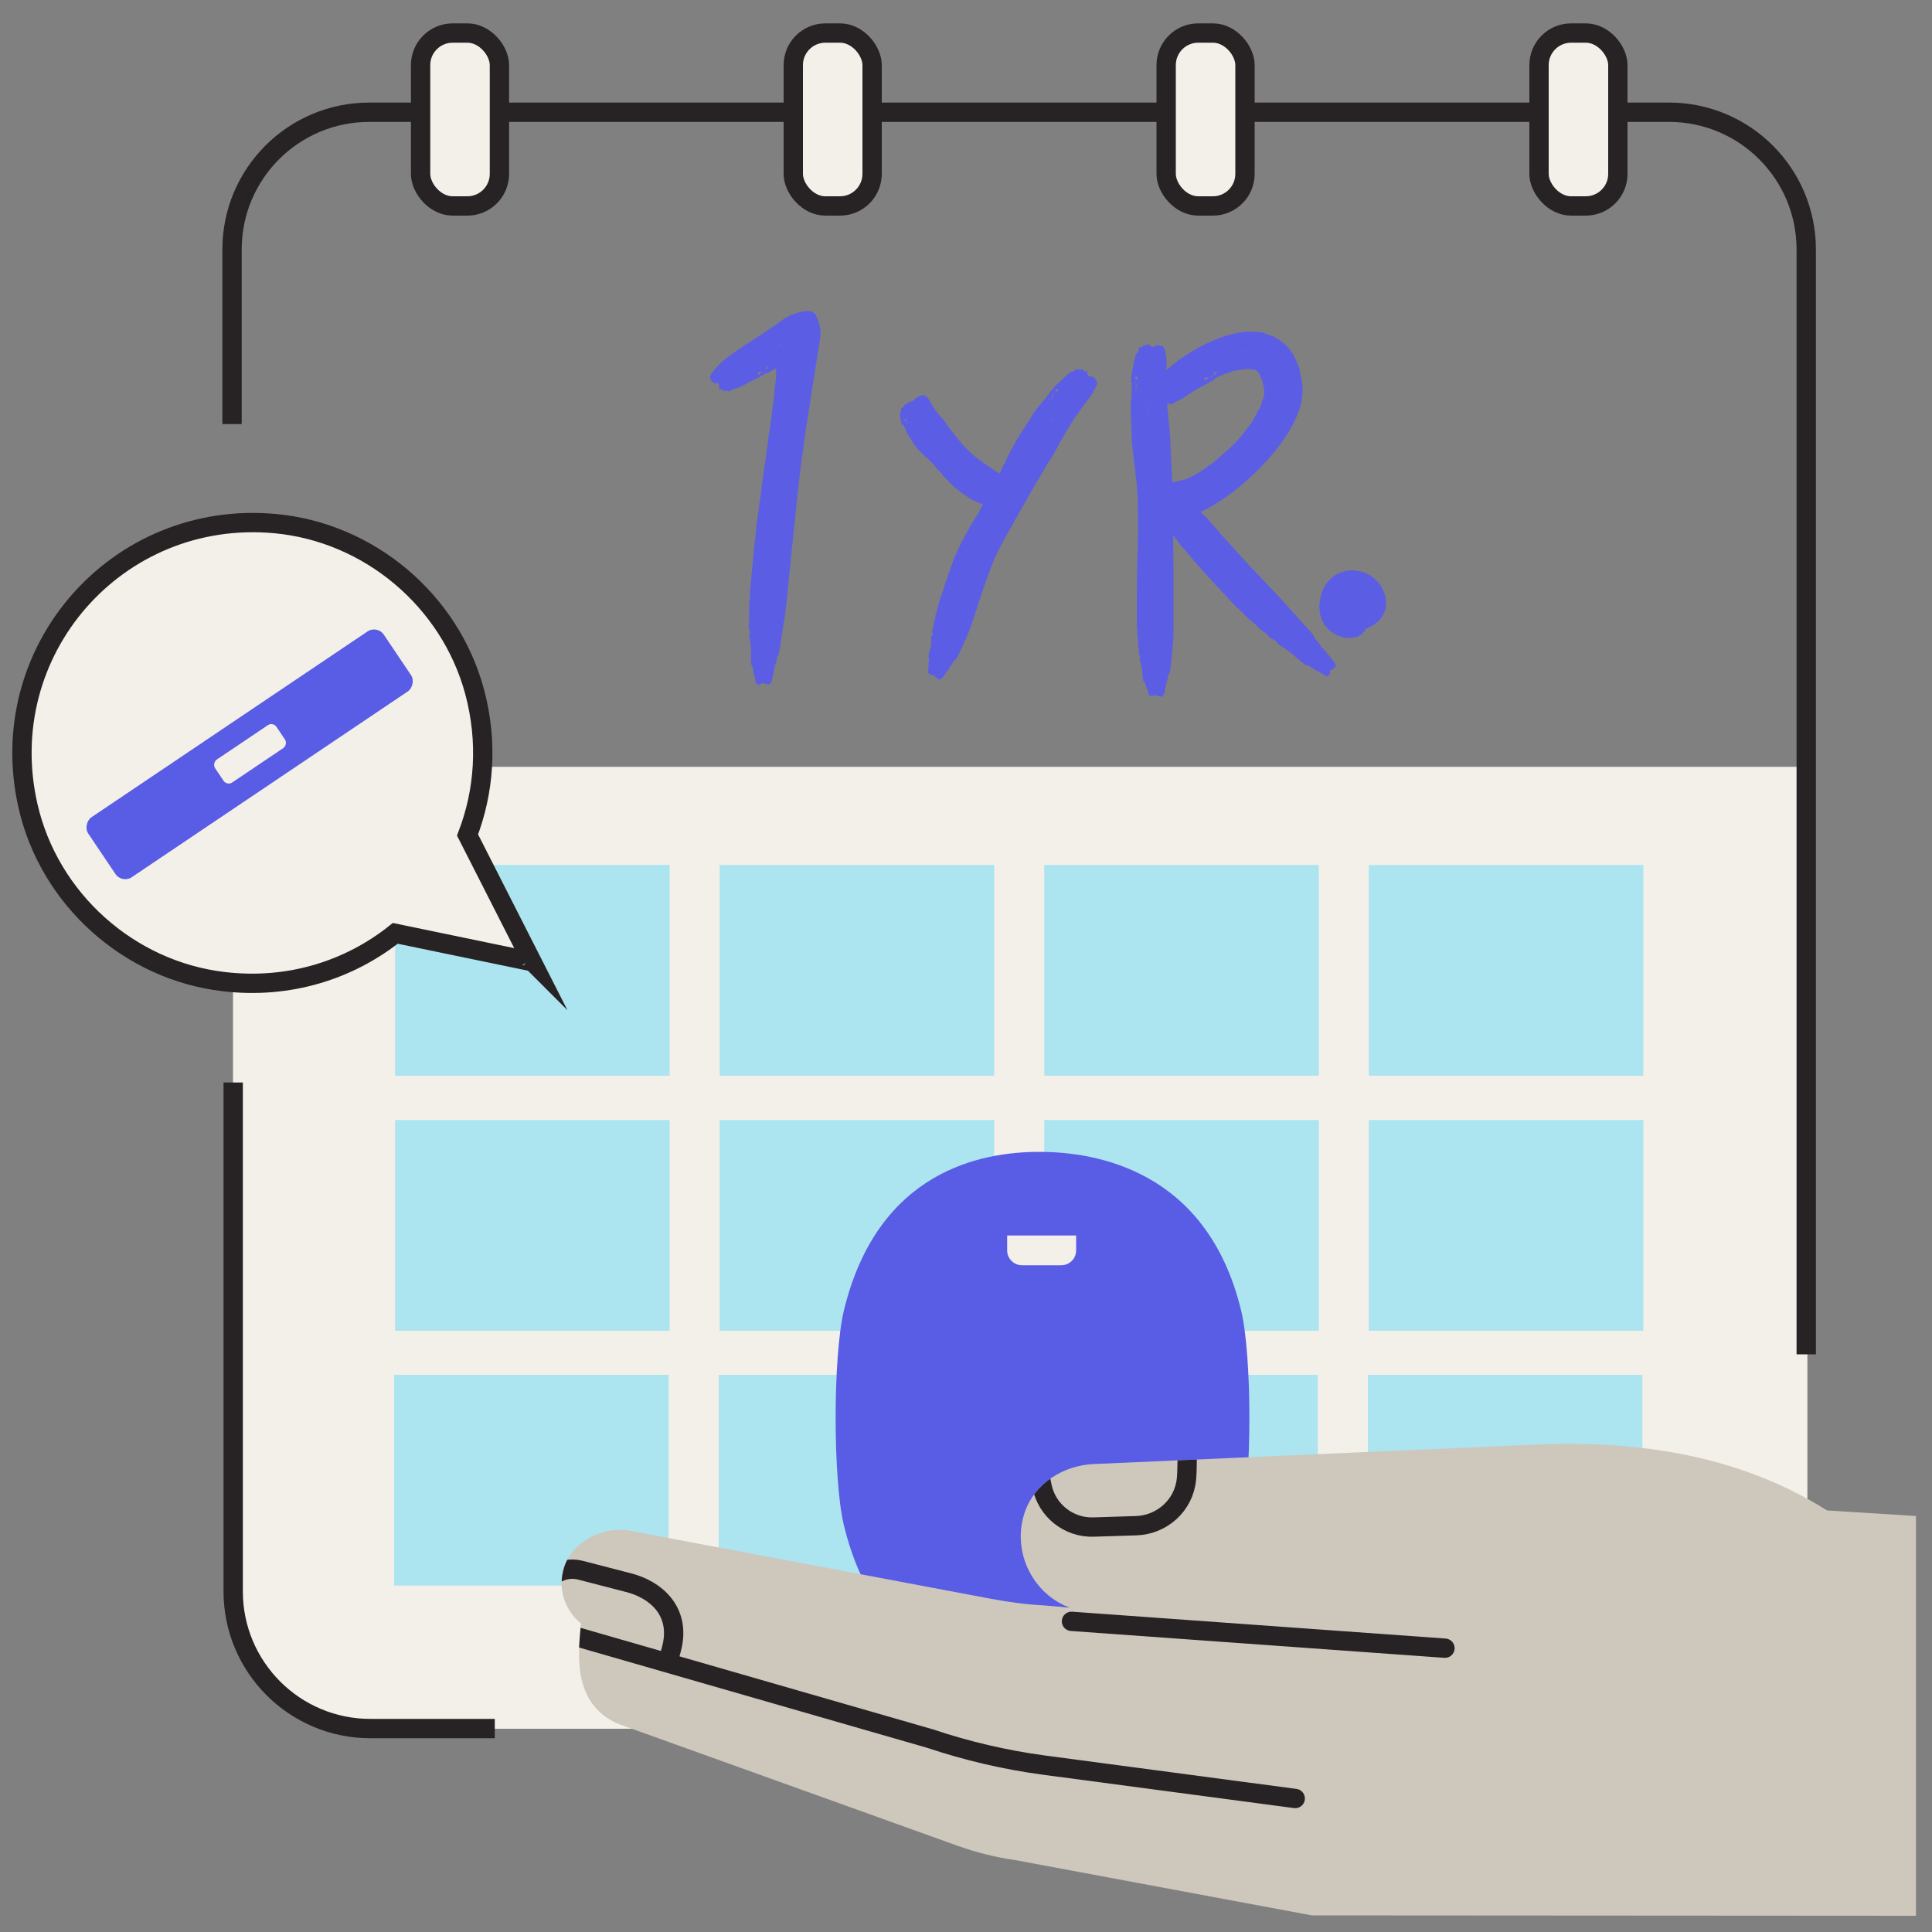 <?xml version="1.0" encoding="UTF-8"?>
<svg xmlns="http://www.w3.org/2000/svg" xmlns:xlink="http://www.w3.org/1999/xlink" id="Illustrations" version="1.1" viewBox="0 0 100 100">
  <rect x="0" y="0" width="100" height="100" fill="#808080" stroke="none"/>
  <defs>
    <style>
      .cls-1 {
        fill: #f3f0e9;
      }

      .cls-1, .cls-2, .cls-3, .cls-4 {
        stroke: #272223;
      }

      .cls-1, .cls-3, .cls-4 {
        stroke-miterlimit: 10;
      }

      .cls-5 {
        clip-path: url(#clippath);
      }

      .cls-6 {
        fill: #ace4f0;
      }

      .cls-6, .cls-7, .cls-8, .cls-9, .cls-10 {
        stroke-width: 0px;
      }

      .cls-7, .cls-11 {
        fill: #cec7bc;
      }

      .cls-2 {
        stroke-linecap: round;
        stroke-linejoin: round;
      }

      .cls-2, .cls-3 {
        fill: none;
      }

      .cls-8 {
        fill: #5b5ee5;
      }

      .cls-9 {
        fill: #595ce5;
      }

      .cls-4, .cls-10 {
        fill: #f3f0e9;
      }
    </style>
    <clipPath id="clippath">
      <path class="cls-7" d="M99.17,78.47l-4.6-.29-.41-.25c-4.43-2.65-9.52-3.38-14.68-3.16-6.97.31-16.92.75-22.88,1.01-1.56.07-3.03.99-3.55,2.47-.79,2.27.67,4.7,2.88,5.11l12.88,1.02-14.72-1.28c-.93-.05-1.85-.17-2.76-.34l-18.73-3.53c-1.37-.26-2.98.57-3.4,1.89-.35,1.11.02,2.21.87,2.91-.08,1.18-.61,4.09,1.91,5.19l17.62,6.33c.96.34,1.95.59,2.96.73l15.34,2.86,31.27.02v-20.7Z"></path>
    </clipPath>
  </defs>
  <path class="cls-10" d="M12.06,39.69h81.49v44.31c0,3.02-2.46,5.48-5.48,5.48H19.07c-3.87,0-7.01-3.14-7.01-7.01v-42.78h0Z"></path>
  <path class="cls-3" d="M12.01,21.95v-9.04c0-3.92,3.18-7.1,7.1-7.1h67.28c3.92,0,7.1,3.18,7.1,7.1v57.19"></path>
  <path class="cls-3" d="M25.61,89.47h-6.44c-3.92,0-7.1-3.18-7.1-7.1v-26.34"></path>
  <g>
    <rect class="cls-1" x="21.77" y="1.71" width="4.08" height="8.95" rx="1.66" ry="1.66"></rect>
    <rect class="cls-1" x="41.06" y="1.71" width="4.08" height="8.95" rx="1.66" ry="1.66"></rect>
    <rect class="cls-1" x="60.36" y="1.71" width="4.08" height="8.95" rx="1.66" ry="1.66"></rect>
    <rect class="cls-1" x="79.66" y="1.71" width="4.08" height="8.95" rx="1.66" ry="1.66"></rect>
  </g>
  <g>
    <rect class="cls-6" x="20.45" y="44.77" width="14.21" height="10.91"></rect>
    <rect class="cls-6" x="37.25" y="44.77" width="14.21" height="10.91"></rect>
    <rect class="cls-6" x="54.05" y="44.77" width="14.21" height="10.91"></rect>
    <rect class="cls-6" x="70.85" y="44.77" width="14.21" height="10.91"></rect>
  </g>
  <g>
    <rect class="cls-6" x="20.45" y="57.97" width="14.21" height="10.91"></rect>
    <rect class="cls-6" x="37.25" y="57.97" width="14.21" height="10.91"></rect>
    <rect class="cls-6" x="54.05" y="57.97" width="14.21" height="10.91"></rect>
    <rect class="cls-6" x="70.85" y="57.97" width="14.21" height="10.91"></rect>
  </g>
  <g>
    <rect class="cls-6" x="20.4" y="71.16" width="14.21" height="10.91"></rect>
    <rect class="cls-6" x="37.2" y="71.16" width="14.21" height="10.91"></rect>
    <rect class="cls-6" x="54" y="71.16" width="14.21" height="10.91"></rect>
    <rect class="cls-6" x="70.8" y="71.16" width="14.21" height="10.91"></rect>
  </g>
  <path class="cls-4" d="M27.5,49.71l-3.3-6.49c.86-2.25,1.07-4.8.36-7.44-1.28-4.72-5.47-8.24-10.34-8.68-8.17-.74-14.6,6.6-12.77,14.62,1.1,4.82,5.23,8.52,10.14,9.09,3.4.4,6.51-.62,8.87-2.5,3.48.72,6.51,1.35,7,1.45.03,0,.05-.03.03-.06Z"></path>
  <g>
    <g>
      <path class="cls-9" d="M43.68,78.95c1.76,7.26,7.16,8.21,10.11,8.21s8.69-.95,10.45-8.21c.57-2.37.57-8.76,0-11.12-1.76-7.26-7.5-8.21-10.45-8.21s-8.35.95-10.11,8.21c-.57,2.37-.57,8.76,0,11.12Z"></path>
      <path class="cls-10" d="M52.12,63.95h3.58v.77c0,.43-.35.77-.77.77h-2.03c-.43,0-.77-.35-.77-.77v-.77h0Z"></path>
    </g>
    <g>
      <path class="cls-11" d="M99.17,78.47l-4.6-.29-.41-.25c-4.43-2.65-9.52-3.38-14.68-3.16-6.97.31-16.92.75-22.88,1.01-1.56.07-3.03.99-3.55,2.47-.79,2.27.67,4.7,2.88,5.11l12.88,1.02-14.72-1.28c-.93-.05-1.85-.17-2.76-.34l-18.73-3.53c-1.37-.26-2.98.57-3.4,1.89-.35,1.11.02,2.21.87,2.91-.08,1.18-.61,4.09,1.91,5.19l17.62,6.33c.96.34,1.95.59,2.96.73l15.34,2.86,31.27.02v-20.7Z"></path>
      <g class="cls-5">
        <path class="cls-2" d="M28.29,84.27l19.85,5.72c1.91.64,3.88,1.1,5.88,1.37l13.02,1.73"></path>
        <path class="cls-3" d="M61.43,74.76c.03.41.02,1.45-.02,1.8-.13,1.35-1.26,2.37-2.61,2.41l-2.2.07c-1.29.04-2.42-.86-2.67-2.13l-.28-1.42"></path>
        <path class="cls-3" d="M27.97,82.76c.06-1.02,1.05-1.74,2.06-1.49l2.47.64c1.46.36,2.72,1.49,2.28,3.34-.15.62-.27.83-.27.83"></path>
      </g>
    </g>
    <line class="cls-2" x1="74.79" y1="85.31" x2="55.46" y2="83.92"></line>
  </g>
  <g>
    <rect class="cls-9" x="11.06" y="29.82" width="3.74" height="18.44" rx=".61" ry=".61" transform="translate(38.09 6.52) rotate(56.06)"></rect>
    <rect class="cls-10" x="12.23" y="37.11" width="1.43" height="3.83" rx=".32" ry=".32" transform="translate(38.09 6.49) rotate(56.06)"></rect>
  </g>
  <g>
    <g>
      <path class="cls-9" d="M69.8,31.46c.73.3,1-.22.58-.57s-.8-.33-1.01.18c-.39.97.75,1.68,1.52.72"></path>
      <path class="cls-8" d="M70.09,30.98s.01-.03.01-.03c0,0,0,.02,0,.03,0,.03-.01.03,0,0ZM70.64,31.45h-.03s0-.02.02-.01h0ZM70.79,31.28s-.02.02-.02.02h-.02s0-.02.02-.02h.02ZM70.76,31.36h-.02s-.02,0-.01-.01h.02s.01.01.01.01ZM70.86,31.09s-.01.01-.03.02h0s.01-.02.01-.02h.02ZM70.83,31.3s-.03.05-.04.04c0,0,0-.02,0-.02.02-.01.02-.01.04-.02t0,0ZM70.34,31.7s0-.02,0-.02t0-.01s0,0,0,.02h0ZM70.92,31.14s-.02.01-.02.01t-.02,0s0,0,.02-.01h.02ZM70.93,31.26h-.03s0-.01.02-.01h.01ZM70.24,31.81s-.01-.02,0-.03c0,0,.01,0,.01.02t0,.01ZM70.96,31.66s-.02,0-.03,0h0s.02-.01.02-.01v.02ZM71.22,30.96h0s0-.01,0-.01c0-.01,0,0,0,.01ZM70.81,32.02h0s0-.03,0-.03c0,0,.01,0,.02,0,0,0,0,.02-.02.03ZM71.02,30.28s0,.02-.02.03h0s0-.03,0-.03h.02ZM70.86,32.2h0s0-.03.02-.04h0s0,.03-.02.04ZM70.79,32.25s-.02,0-.02,0c0-.01,0-.01,0-.02.02,0,.03-.01.04,0,0,0,0,.02-.02.03ZM70.95,32.23h0s0-.03,0-.03h0s0,.03,0,.03ZM70.89,32.28s-.02,0-.02,0c0-.01,0-.01,0-.02,0,0,.02,0,.02,0v.02ZM70.64,32.37s-.04-.04,0-.08c0-.02.03-.04.05-.04,0,0,.01,0,0-.02,0-.01,0-.02.02-.02,0,0,0,.01,0,.03-.02.04-.01.05.02.06.02,0,.02.01,0,.02-.03.02-.06.02-.06-.02,0-.01,0-.01-.02-.01-.01,0,0,.03,0,.05,0,.01,0,.03,0,.03ZM70.53,32.42s0-.02.01-.02c0,0,0-.02,0-.03,0-.03,0-.03.01,0,.02.01.02.03.03.04,0,.02-.02.02-.04,0ZM70.39,32.41s-.05,0-.06-.03c0-.03,0-.05.02-.05t0,0s-.04-.02-.02-.03c.01,0,.04,0,.05,0,.05.01.1.06.08.07,0,0-.01,0-.03-.01-.03-.03-.03-.03-.01,0,.02.03.02.05,0,.06h-.01s-.02-.01-.03-.01ZM70.62,32.57s.14-.05.31-.13c.17-.08.41-.24.57-.47.18-.26.21-.45.22-.46-.01-.02.03-.2.02-.38-.06-.68-.43-1.02-.54-1.13-.04-.04-.1-.08-.15-.13-.05-.03-.13-.09-.14-.09-.01,0-.1-.06-.17-.09-.05-.03-.15-.06-.24-.09-.04-.01-.12-.03-.14-.04-.01,0-.09,0-.16,0-.07-.02-.1-.02-.11-.04h-.05s-.08,0-.15,0c-.07,0-.16.02-.22.04-.03,0-.28.05-.49.17-.21.12-.35.27-.37.3,0,0-.17.17-.26.34-.1.18-.12.3-.15.31,0,0,0,.05,0,.08,0,.03-.03.09-.05.18-.03.08-.03.12-.03.13,0,0-.01.11-.03.22-.01.1.01.27.02.32v.08s.02.04,0,.04c0,0,.04.17.1.33.04.08.08.15.11.21.03.05.04.09.04.09,0,0,.02.03.04.04.05.03.13.15.28.28.07.06.28.2.5.27.23.08.46.08.56.08.04-.01.12-.03.2-.05.05,0,.1-.02.11-.02.06-.02.08-.04.11-.06.02-.02.05-.03.06-.04.05,0,.13-.08.14-.12,0-.02,0-.02.02-.03.03,0,.04-.01.05-.02.02,0,.03-.03.03-.03,0-.01,0-.02,0-.02,0-.02,0-.04,0-.06,0-.05,0-.06.04-.05.02,0,.03,0,.03-.06,0-.03,0-.07.02-.07.01,0,.01-.05.01-.07,0-.02.02-.09.04-.14.04-.11.04-.14.02-.16-.03-.04-.05-.09-.06-.14,0-.06-.05-.13-.05-.15,0,0,0-.03-.01-.04-.01-.01,0-.02,0-.02v-.02s-.03-.04-.03-.04c0,0-.03-.03-.05-.04-.01,0-.03-.02-.03-.02,0,0-.03-.04-.05-.05-.01,0-.04-.03-.04-.03,0,0-.04-.03-.07-.04-.02,0-.03-.02-.09-.07-.02-.02-.04-.03-.09-.07-.02-.02-.07-.06-.09-.07-.01-.01-.04-.04-.06-.05-.01,0-.03-.02-.03-.02-.01,0-.04-.02-.05-.01-.03,0-.04,0-.03.01,0,.01.01.01.01.01h-.01s-.04-.05-.03-.04c0,0,0,0-.02-.02-.02-.03-.03-.04-.02-.03,0,.02.04.05.07.11.02.05.04.09.05.1.02.04.03.13.03.15,0,.02,0,.02,0,.03h0s0,.01,0,.01c0,0,.02,0,.02-.01,0,0,.02,0,.02,0,.02,0,.03,0,.07-.01,0,0-.03,0-.03-.02-.02-.02-.02-.07,0-.09,0,0,0-.02,0-.02,0-.01.02.01-.1-.08-.16-.12-.18-.26-.16-.16,0,.05-.01.13-.05.24l-.03.08h0s.01.01.01.01c.02.02.05.05.05.05,0,0,.01.02.02,0,.02-.03.06-.06.09-.09.08-.07.13-.09.13-.09,0,0,.04-.02.05-.02.02-.01.06-.02.07-.02.03,0,.04,0,.07,0,.01,0,.02,0,.03,0,0,0-.01,0-.02-.02-.02-.01-.06-.1-.07-.16-.02-.09-.02-.11-.02-.23,0-.08,0-.08,0-.08-.02,0-.11.07-.15.14,0,.01-.03.05-.04.1-.02.04-.04.08-.04.1-.01.03-.02.04-.03.07,0,.02-.02.06-.03.08-.02.04-.02.04-.02.07,0,.02,0,.02-.02.08l-.04.08s-.02.04-.04.07c0,.01-.03.04-.03.03-.01,0-.02.02-.03.05v.05s-.04.13-.06.15c-.01.01-.01.03,0,.08,0,.02,0,.04,0,.05,0,.01-.01.03,0,.05,0,.02,0,.07-.02.06t-.01.01s0,.02.01.03c.02.02.07.13.09.17,0,.02.01.04.02.05,0,0,.04.03.05.04.01.02.06.06.1.08.16.08.32.12.35.14,0,.02.34.02.38,0Z"></path>
    </g>
    <path class="cls-8" d="M37.18,19.22s-.02-.02,0-.04c.02-.01.03,0,.04,0,.02.02,0,.04-.04.03ZM40.06,17.95h-.02v-.02s.03-.02.04,0l-.02.03ZM40.49,17.77s-.03,0-.03,0v-.02s.04-.02.03,0v.02ZM40.33,17.86v-.02s0-.02.02-.03v.02s-.02.03-.02.03ZM40.75,17.7s0-.02,0-.04h.01s0,0,0,0l-.02.03ZM40.44,17.86s-.08.03-.07,0c.02,0,.03-.02.03-.02.02,0,.02,0,.04.02t0,0ZM39.06,18.69s-.03,0-.03,0t.01-.02s.02-.01.03,0v.02ZM40.63,17.85s0-.02,0-.02t.02-.03s.01,0,0,.02l-.02.03ZM40.47,17.96v-.04s.03-.02.02,0l-.02.03ZM38.8,18.99s-.05.01-.04-.01c.02-.01.04-.02.05-.01t-.01.02ZM40.08,18.4s-.01-.01-.02-.03h.01s.01,0,.01,0v.02ZM40.53,18.31h0s.01,0,.01,0c0,0,0,0,0,0ZM39.85,18.73h0s0-.03,0-.03c0,0,.01,0,.02,0,0,0,0,.02-.02.03ZM40.57,18.7s.02-.03.04-.05h0s-.02.04-.02.04l-.02.02ZM39.91,18.91h0s0-.03.01-.04h0s0,.03-.01.04ZM39.87,18.95s-.03,0-.03,0t.01-.02s.02-.01.04,0c0,0,0,.01-.02.03ZM39.97,18.95h0s0-.03,0-.03h0s0,.03,0,.03ZM39.94,18.98s-.02,0-.02,0t0-.02s0,0,.02,0v.02ZM39.67,19.15s-.07-.02-.02-.08c.01-.02.04-.06.06-.07,0,0,.02-.01.01-.02s.01-.02.03-.04c0,0,0,.01,0,.04-.02.05-.01.06.03.05.02-.01.03,0-.01.02-.03.04-.08.04-.08,0t-.03,0s0,.04,0,.05c0,.01,0,.04,0,.04ZM39.53,19.26s0-.01.01-.02c0,0,0-.01-.02-.03t.02-.01s.04.01.05.03c-.01.02-.03.04-.06.03ZM39.33,19.36s-.08.05-.09.02c-.02-.03,0-.05.01-.06t0,0-.04-.01s.06-.03.08-.05c.09-.03.17-.03.14,0,0,0-.02.01-.05,0q-.06,0-.02.01s.05.03.04.05h-.02s-.03,0-.05.02ZM39.7,19.35s.17-.13.32-.22c.03-.01.07-.03.1-.04.01,0,.02,0,.03.02.02.02.02.04.02.04,0-.02,0-.01,0,0,.01,0,0,.04-.01.05h0s0,0,0,0h0s.01.01.02.02c0,.01,0-.02,0,.03,0,.05-.01.1-.01.11,0,.02,0,.14,0,.25-.02.11-.03.16-.04.18v.07s-.01.12-.03.21c-.01.09-.02.21-.02.3-.01.09-.15,1.24-.17,1.37,0,.02-.06.38-.12.79-.05.43-.1.77-.12.79,0,.01,0,.13,0,.18-.01.08-.03.22-.07.45-.03.2-.05.3-.05.32,0,0-.04.25-.07.5-.03.24-.08.57-.09.7,0,.06-.01.11-.02.17,0,.05-.01.08-.02.08,0,.02-.05.36-.09.7-.02.17-.04.34-.06.48-.02.12-.04.2-.04.2,0,.02,0,.07-.01.11,0,.12-.03.41-.08.8-.04.38-.2,2.03-.24,2.46,0,.1-.01.3-.02.48-.01.11-.03.25-.03.27-.02.16,0,.21,0,.3,0,.07,0,.14,0,.18-.03.11-.02.39,0,.46.01.02.01.05,0,.07-.01.08-.02.12-.03.16,0,.06,0,.11,0,.11.02,0,.01.03.01.05.01.02.02.07.03.12.04.07.04.1,0,.21-.02.07-.03.09.01.19,0,.07.03.14.03.19,0,.05.02.14.03.19.01.05.02.26.01.46,0,.42,0,.49.03.51.04.03.08.15.09.27,0,.19.07.31.08.36,0,.05,0,.09.02.1.02,0,.01.02.01.05,0,0,0,.06,0,.07.01.02.03.09.03.12,0,.03.04.04.06.03s.04-.04.04-.04c0,0,.03.08.07.06.02,0,.05,0,.05-.02,0-.02.05-.02.09-.05.03-.06.03,0,.11.01.03,0,.05,0,.11.03.03,0,.09,0,.12,0,.02,0,.05.06.08-.01.03-.05.05-.1.05-.1.02-.02.06-.15.1-.37.07-.34.1-.43.09-.47-.01-.02,0-.05,0-.05,0-.02.02,0,.02,0,0,.05.08-.15.08-.27,0-.07.03-.13.05-.18.06-.11.06-.13.08-.2,0-.04.05-.32.1-.63.05-.32.1-.62.1-.66.06-.32.15-.95.22-1.68.04-.41.08-.78.08-.82.02-.16.04-.36.06-.57.01-.14.07-.71.13-1.28.06-.59.12-1.14.13-1.25.01-.14.03-.3.04-.39.09-1.01.29-2.64.38-3.21.02-.24.22-1.57.42-2.85.13-.83.26-1.64.36-2.26.06-.39.13-.74.12-.93,0-.2-.03-.29-.03-.31-.01-.09-.1-.35-.19-.56-.02-.11-.25-.26-.35-.26-.09,0-.13.01-.14,0-.01,0-.12.02-.17.02-.1.01-.24.04-.32.07-.2.09-.2.03-.51.21l-.16.09-.42.3c-.29.19-.58.39-.67.46-.26.17-.67.43-.88.57-.25.17-.3.2-.57.38-.1.07-.34.25-.48.35-.4.3-.83.84-.83.96,0,.03,0,.08.04.11.03.03.05.08.04.11,0,.04.02.05.06.05.03,0,.06.03.08.04.02.05.03.03.08.01.05-.02.06-.04.11,0,.02.02.03.06.05.08,0,.03,0,.06.02.08.01.01,0,.06-.02.08-.02.04-.01.05.01.07.03,0,.04,0,.07,0,.06,0,.14.04.13.09,0,.02.02.02.11-.01.04-.02.05,0,.06,0,.01.01.02.02.06,0,.04-.01.08.02.04.04t0,.02s.02,0,.06-.03c.06-.05.28-.14.36-.15.03,0,.07-.01.09-.02.01,0,.1-.05.13-.07.05-.01.16-.07.25-.12.34-.19.58-.31.62-.32.04-.02.47-.26.5-.29Z"></path>
    <path class="cls-8" d="M47.75,20.55s.03-.02.03,0c0,0-.01.01-.02.02-.03.02-.03,0,0-.01ZM47.71,21.69v-.02h.02s0,0,0,.01h-.02ZM47.74,21.9s0-.02,0-.02h.01s0,0,0,.01h-.01ZM47.71,21.83h.01s.01-.02.02-.01h-.01s-.02.01-.02.01ZM47.76,22.07s0-.02.02-.02h0s0,.02,0,.02h-.02ZM47.7,21.91s0-.05.01-.05c0,0,0,.01,0,.01,0,.02,0,.02-.02.04t0,0ZM47.43,21.39s.01-.02.01-.02t.02,0s0,0-.01.02h-.02ZM47.68,22.06s0-.02,0-.02t.02,0s0,0,0,.02h-.02ZM47.63,21.99v-.02h.02s0,0,0,.01h-.02ZM47.29,21.34s0-.02.02-.02c0,0,0,.01,0,.02t-.02,0ZM47.39,21.9s.01-.02.02-.02h0s0,.02,0,.02h-.02ZM47.46,22.31h0s0,0,0,0c0,0,0,0,0,0ZM47.17,21.84h.01s.02-.01.02-.01c0,0,0,0-.01.02,0,0-.02,0-.02,0ZM47.54,22.75s0-.02.02-.02h0s0,.02,0,.02h-.02ZM47,21.93h.01s.02-.01.02,0h-.01s-.02.01-.02,0ZM46.98,21.9s.01-.02.01-.02t.02,0s0,.01,0,.02c0,0-.02,0-.02,0ZM46.96,21.98h.01s.01-.02.02-.01h-.01s-.02.01-.02.01ZM46.94,21.96s0-.02,0-.02t.02,0s0,0-.01.02h-.02ZM46.88,21.86s.03-.04.07-.04c.02,0,.03,0,.04,0,0,0,0,0,.02,0s.02,0,.02,0c0,0-.01,0-.03.01-.03,0-.04.01-.05.04,0,0-.01.02-.02,0-.02,0-.01-.03.02-.04t.01-.02s-.03.01-.04.02c-.01,0-.03.01-.03.01ZM46.83,21.82s.01,0,.02,0c0,0,.01,0,.03-.02t0,0s-.02.02-.04.03c-.02,0-.02,0,0-.02ZM46.82,21.74s-.01-.03.02-.05c.03-.02.04-.02.04-.01t0,0s0-.03.02-.02c0,0,0,.02.01.03,0,.04-.03.08-.05.08,0,0,0,0,0-.02t0,0s-.04.03-.05.03h0s.01-.02,0-.03ZM46.72,21.94s.11.18.17.33c.03.09.05.14.05.14.02,0,.04.04.06.1.12.18.25.39.3.47.01.02.06.07.09.12.03.03.08.09.08.1,0,0,.05.06.08.1.03.03.07.07.11.11.02.02.05.05.06.06,0,0,.04.02.07.04.02.03.03.04.02.06v.02s.05.02.07.04c.02.02.05.04.08.05.02.02.28.28.31.31,0,0,.08.09.16.2.1.1.18.17.17.19,0,0,.04.02.05.03.02.02.05.05.09.11.04.05.06.07.06.08,0,0,.06.06.11.12.06.05.13.13.16.16l.04.04s.02.02.01.03c0,0,.09.08.17.16.04.04.08.07.12.1.03.03.04.06.04.06,0,0,.02.01.03.02.04.01.12.07.21.16.1.07.55.39.69.46.03.01.1.04.16.06.03.02.07.05.08.05.05.03.07.02.11.03.03,0,.05.01.07.02.03.03.13.05.17.04.02,0,.02,0,.03,0,.02.02.03.03.04.04.02.01.04,0,.04,0,0-.01.02,0,.02,0,.02,0,.04-.01.06-.02.05-.03.06-.03.08.02.01.02.02.03.08,0,.03,0,.07-.02.08-.01.01,0,.06,0,.08-.02.02,0,.1,0,.18,0,.16,0,.19-.02.2-.04.02-.04.07-.08.11-.1.06-.04.09-.12.1-.14,0,0,.02-.02.02-.03,0-.02,0-.02,0-.02v-.02s.02-.03.02-.04c0,0,0-.04-.01-.06,0-.01,0-.03,0-.03,0,0,.02.04.01.03,0,0,0-.02,0-.02,0,0,0-.02-.01-.04,0-.04,0,0,0,0,0,0,0,0,0,0,0,0,0-.01,0,0,0,0,0,.03,0-.01,0-.03-.01-.06-.01-.06,0-.01-.01-.1.03-.21.06-.23.12-.49.1-.4,0,.01,0,.02,0,.02,0,0,0-.01,0-.01,0-.02.02-.05.01-.03,0,0,0,0,0-.02.01-.04,0-.05,0-.06,0,0-.04-.03-.09-.06-.04-.02-.1-.07-.1-.07-.05-.06-.17-.12-.34-.22-.1-.05-.18-.1-.19-.11-.04-.02-.09-.06-.13-.09-.03-.02-.17-.11-.31-.2-.14-.1-.27-.2-.3-.22-.03-.02-.07-.05-.09-.07-.25-.17-.61-.5-.71-.64-.13-.07-1.02-1.22-1.02-1.27-.01-.02-.07-.08-.12-.15-.07-.08-.12-.13-.12-.13,0,0-.03-.04-.04-.05-.01-.03-.05-.07-.07-.08-.03-.04-.04-.05-.08-.1-.01-.01-.05-.06-.08-.1-.04-.05-.07-.11-.08-.12-.04-.06-.1-.16-.13-.21-.04-.08-.05-.09-.09-.17-.02-.03-.06-.1-.09-.14-.08-.11-.24-.2-.32-.18-.01,0-.06.02-.1.04-.04.02-.08.04-.1.04-.03,0-.04.02-.07.04-.01.01-.05.04-.07.05-.04.02-.04.02-.05.05-.01.02,0,.03-.06.06l-.08.04s-.04,0-.07.03c-.01,0-.04,0-.05,0-.02,0-.03,0-.06.02l-.04.04s-.1.08-.13.09c-.02,0-.03.02-.05.06,0,.02-.02.03-.04.04-.01,0-.03.02-.04.04,0,.02-.05.05-.05.03t-.02,0s-.01.02,0,.03c0,.03-.02.15-.04.19-.01.02-.02.04-.02.05,0,0,0,.05,0,.06,0,.02,0,.08,0,.11.03.14.04.24.04.26,0,.01.05.18.07.19Z"></path>
    <path class="cls-8" d="M56.5,20.04s.02.02.01.03c-.01.01-.02,0-.04,0-.02-.02-.01-.03.02-.02ZM54.71,21.48h.04s-.02.03-.03.02v-.02ZM54.39,21.81s.03-.02.03-.02h.01s-.02.04-.03.03h-.01ZM54.49,21.67h.01s.01.02,0,.03h-.01s0-.03,0-.03ZM54.13,22.06s.02,0,.04,0h0s-.02.02-.02.02v-.02ZM54.37,21.76s.07-.07.08-.05c-.01.01-.02.03-.02.03-.03.01-.03.01-.06.02t0,0ZM55.17,20.66s.02,0,.02,0t0,.02s-.01.01-.02,0v-.02ZM54.14,21.93s.02,0,.02,0t0,.02s0,.01-.02,0v-.02ZM54.25,21.76h.04s-.02.03-.03.02v-.02ZM55.26,20.37s.03-.02.04,0c-.01.01-.02.03-.03.02t0-.02ZM54.39,21.26s.02,0,.04,0h-.01s-.02.02-.02.02v-.02ZM53.78,21.9h0s-.02.01-.02.01c-.01.01,0,0,.01-.01ZM54.49,20.83h.01s0,.03,0,.03c0,0-.01.01-.02,0,0,0,0-.02,0-.03ZM53.12,22.61s.02,0,.04,0h0s-.02.02-.02.02v-.02ZM54.37,20.68h.01s0,.03,0,.04h-.01s0-.03,0-.04ZM54.41,20.61s.02,0,.02,0t0,.02s-.02.03-.03.02c0,0,0-.02,0-.03ZM54.28,20.69h.01s.01.02,0,.03h-.01s0-.03,0-.03ZM54.31,20.63s.02,0,.02,0t0,.02s-.01.01-.02,0v-.02ZM54.47,20.41s.06,0,.05.06c0,.02,0,.06-.02.07,0,0-.01.01,0,.02.01,0,0,.02,0,.03,0,0-.01,0-.02-.03,0-.04-.02-.05-.05-.03-.01.01-.02,0,0-.02,0-.03.04-.05.06-.02t.02,0s-.02-.03-.03-.04c-.01,0-.02-.03-.02-.03ZM54.53,20.29s.01,0,0,.02c0,0,.01,0,.03.02t-.01.01s-.04,0-.05-.01c0-.02,0-.04.03-.04ZM54.66,20.16s.04-.05.07-.03c.03.02.03.04.02.05t0,0s.05-.03.04,0c-.01.01-.03.04-.04.05-.06.04-.13.06-.12.02,0,0,.01-.01.04-.02t.01-.01s-.05-.01-.05-.04h.01s.02-.02.04-.03ZM54.36,20.25c0,.06-.28.41-.51.68-.13.16-.21.25-.22.26,0,.02-.07.12-.15.23-.27.42-.57.9-.7,1.09-.02.04-.11.18-.17.29-.05.09-.13.24-.15.26-.01.03-.09.16-.14.26-.04.09-.11.21-.17.33-.02.04-.07.14-.08.16,0,.02-.03.09-.06.17-.04.07-.06.1-.08.11l-.02.04s-.03.08-.06.14c-.03.06-.06.14-.08.2-.03.06-.41.79-.46.88,0,.01-.14.24-.29.5-.15.27-.26.49-.28.5,0,0-.03.08-.05.12-.03.05-.08.14-.17.28-.08.12-.11.18-.12.19,0,0-.09.16-.18.3-.09.16-.22.39-.27.48l-.06.12s-.03.06-.04.05c0,.02-.12.25-.24.5-.05.12-.1.24-.15.34-.04.09-.07.14-.07.14,0,.02-.02.05-.03.08-.02.09-.1.3-.2.56-.09.27-.47,1.41-.57,1.71-.02.07-.05.21-.08.34-.03.08-.06.17-.06.19-.04.11-.03.14-.04.21,0,.05-.02.1-.03.13-.04.07-.08.27-.06.32,0,.02,0,.04,0,.05-.02.05-.04.08-.05.1-.01.04-.02.08-.02.08.01,0,0,.02,0,.04,0,.02.01.06.01.09.03.06.02.08-.04.14-.03.04-.04.05-.02.13,0,.05,0,.11,0,.14-.01.03,0,.1,0,.14,0,.04-.02.19-.07.33-.08.29-.09.34-.07.37.03.04.03.13.02.22-.03.13-.02.25-.02.29-.02.03-.02.07-.01.08.01,0,0,.02,0,.04,0,0-.01.05-.02.05,0,.02,0,.08-.01.1,0,.02.02.05.04.05.02,0,.05,0,.05,0,0,0,0,.07.04.08.01,0,.04.03.05.01.01-.02.05.01.09,0,.04-.03.03.02.09.07.03.02.05.02.09.08.03.02.08.04.1.06.01.02.02.07.07.03.04-.03.08-.06.08-.06.02,0,.11-.09.22-.25.16-.23.22-.3.22-.34,0-.02,0-.04,0-.04,0-.02.01,0,.01,0,0,.04.11-.09.14-.18.02-.05.06-.09.09-.12.08-.06.08-.08.12-.12.01-.03.11-.22.22-.45.1-.22.2-.43.21-.46.11-.21.28-.66.45-1.17.09-.28.17-.54.18-.57.04-.11.08-.25.13-.39.03-.09.16-.48.29-.86.14-.39.27-.74.3-.82.03-.09.08-.19.1-.25.22-.59.84-1.65,1.05-2.01.15-.33,1.92-3.38,1.99-3.43.03-.05.13-.22.24-.41.12-.22.19-.37.2-.38,0-.01.06-.1.08-.14.05-.07.1-.17.12-.21.06-.11.07-.12.16-.27.02-.04.09-.15.16-.26.08-.13.17-.26.19-.3.1-.14.26-.37.34-.49.12-.17.15-.2.28-.37.05-.07.17-.23.24-.32.19-.28.37-.66.34-.74,0-.02-.03-.06-.06-.09-.04-.03-.06-.07-.06-.09-.01-.03-.03-.04-.06-.05-.02,0-.06-.03-.07-.04-.03-.04-.04-.03-.07-.02-.04.01-.05.03-.1-.01-.02-.02-.04-.05-.06-.07,0-.02-.01-.05-.04-.07-.01,0-.01-.05,0-.06.01-.03,0-.04-.03-.06-.02,0-.04,0-.06,0-.05,0-.13-.04-.13-.08,0-.02-.02-.02-.1,0-.04.01-.05,0-.06,0-.01,0-.02-.02-.06,0-.04.01-.07-.01-.05-.04t0-.02s-.02,0-.05.03c-.05.05-.23.15-.29.16-.02,0-.06.02-.07.03,0,0-.07.06-.09.08-.04.02-.12.08-.18.15-.23.22-.37.36-.41.38-.02.03-.28.31-.29.34Z"></path>
    <path class="cls-8" d="M60.17,18.35s.03,0,.03.02c0,.02-.02.02-.03.02-.03,0-.03-.02,0-.03ZM59.57,20.65l.02-.02h.02s0,.03-.02.03l-.02-.02ZM59.49,21.11s.02-.04.02-.04h.02s0,.03-.02.03h-.02ZM59.49,20.94h.02s.02,0,.02.02h-.02s-.02-.02-.02-.02ZM59.42,21.47s.02-.02.03-.02v.02l-.02.02-.02-.02ZM59.44,21.08c0-.05.02-.1.03-.09,0,.02,0,.03,0,.03-.02.03-.02.03-.03.05t0,0ZM59.47,19.68s.02-.02.02-.02c.02,0,.02,0,.01.02,0,0,0,.02-.02.02v-.02ZM59.36,21.36s.02-.02.02-.02t.02.02s0,.02-.02.02l-.02-.02ZM59.35,21.15l.02-.02h.02s0,.03-.02.03l-.02-.02ZM59.37,19.39s.02-.03.03-.02c0,.02,0,.03-.02.03t-.01-.02ZM59.18,20.65s.02-.02.03-.02v.02s-.02.02-.02.02l-.02-.02ZM59.05,21.55v-.02s0,.03,0,.03c0,.02,0,0,0-.02ZM59.01,20.22h.02s.01.02.01.02c0,0,0,.02-.02.02,0,0-.01-.02-.01-.03ZM58.91,22.53s.02-.02.03-.02v.02s-.02.02-.02.02l-.02-.02ZM58.83,20.18h.02s.01.02.01.03h-.02s-.01-.02-.01-.03ZM58.82,20.09s.02-.02.02-.02t.01.02s0,.03-.02.04c0,0-.01-.02-.01-.03ZM58.76,20.23h.02s.02,0,.01.02h-.02s-.01-.02-.01-.02ZM58.75,20.16s.02-.02.02-.02t.01.02s0,.02-.02.02v-.02ZM58.75,19.89s.05-.04.08.02c.01.02.03.05.03.07,0,0,0,.02.01.02.02,0,.01.02.01.03,0,0-.02,0-.03-.02-.03-.03-.04-.03-.06,0,0,.02-.02.02-.01-.02-.01-.03,0-.07.03-.05t.02-.02s-.03-.02-.05-.02c-.02,0-.03-.02-.03-.02ZM58.73,19.75s.02,0,.01.02c0,0,.02,0,.03,0t0,.02s-.03.02-.05.02c-.01-.02-.01-.03,0-.05ZM58.76,19.57s0-.07.04-.07c.03,0,.05.02.04.03t0,0,.03-.02s0,.05,0,.07c-.02.07-.07.12-.08.09,0,0,0-.02.02-.04t0-.02s-.05.02-.06,0v-.02s.02-.02.02-.04ZM58.57,19.82c.03.05,0,.51-.02.87-.02.21-.02.33-.03.35.02.02.01.14.01.28.02.5.04,1.09.05,1.32,0,.05.01.22.02.34,0,.1.02.27.03.3,0,.03.02.19.03.3.01.1.03.24.04.37,0,.05.02.16.02.18,0,.02.02.1.04.18,0,.08,0,.12,0,.13v.05s.02.08.02.15c0,.07.02.15.04.22,0,.06.07.9.07,1,0,.02,0,.28,0,.58.01.31.02.56,0,.58,0,.01.01.09.02.13,0,.06,0,.16,0,.33,0,.15-.01.22-.01.23,0,0,0,.19-.01.37,0,.18,0,.43-.01.52v.12s0,.06-.01.06c0,.02,0,.27-.01.52,0,.13,0,.25,0,.36,0,.09-.02.15-.02.15,0,.02,0,.05,0,.08.02.09.02.31,0,.59,0,.28,0,1.5,0,1.83,0,.07.02.22.03.36,0,.08,0,.19,0,.2,0,.12.01.15.03.22.01.05.01.1.01.14-.02.08,0,.29.04.34.01.02.01.04.01.05,0,.06-.01.09-.02.12,0,.04,0,.08,0,.08.02,0,.02.02.01.04.01.02.03.05.04.09.04.06.04.07,0,.15-.02.05-.02.07.02.14.01.05.04.11.04.14,0,.03.03.1.04.14.01.04.04.19.04.35.03.31.03.36.06.38.04.02.08.11.11.2.02.14.08.24.1.28,0,.03,0,.07.02.07.02,0,.01.02.01.04,0,0,0,.05,0,.05.01.02.03.07.03.09,0,.02.04.04.06.03.02,0,.04-.03.04-.03,0,0,.04.06.07.05.02,0,.05,0,.05-.01,0-.02.05-.01.08-.03.02-.04.03,0,.11.02.03,0,.05,0,.11.03.03,0,.09,0,.12.01.02,0,.05.05.07,0,.02-.04.05-.08.05-.08.02-.01.06-.12.09-.3.06-.26.08-.33.07-.37-.01-.02-.01-.04-.01-.04,0-.02.02,0,.02,0,.01.04.07-.12.06-.21,0-.05.02-.1.04-.14.05-.08.05-.1.07-.15,0-.03.03-.24.06-.49.03-.24.05-.47.05-.5.04-.24.07-.72.07-1.28,0-.31,0-.59,0-.62,0-.12,0-.28,0-.43,0-.1,0-.53,0-.96,0-.45,0-.86,0-.95,0-.1,0-.22,0-.29-.02-.75-.02-2-.01-2.44,0-.18-.04-1.2-.07-2.19-.04-.98-.1-1.91-.09-1.95,0-.06-.02-.26-.04-.49-.03-.26-.05-.43-.05-.44,0-.01-.01-.12-.01-.17,0-.08-.01-.2-.03-.25,0-.13-.01-.15-.02-.32,0-.05-.01-.18-.02-.32,0-.16-.01-.32-.02-.37,0-.18,0-.47,0-.62,0-.21,0-.26,0-.48,0-.09,0-.29,0-.42,0-.35-.09-.78-.17-.83-.01-.02-.06-.03-.1-.04-.05,0-.09-.02-.1-.04-.03-.02-.04-.02-.08,0-.02.02-.06.01-.08.01-.04-.02-.05,0-.07.03-.02.03-.02.05-.09.05-.03,0-.06-.02-.09-.02-.01-.02-.04-.04-.07-.04-.02,0-.04-.04-.04-.05-.01-.03-.03-.04-.06-.04-.02.02-.03.02-.05.03-.04.03-.13.05-.16.01-.01-.02-.03,0-.07.07-.02.03-.04.03-.05.03-.02,0-.03,0-.05.03-.02.03-.07.03-.06,0t-.01-.02s-.02.02-.02.05c0,.07-.1.26-.14.31-.02.02-.04.05-.04.07,0,.01-.02.09-.03.12-.02.03-.05.14-.06.23-.06.32-.09.53-.11.56,0,.03-.05.42-.03.46Z"></path>
    <path class="cls-8" d="M60.04,19.79s-.02-.02,0-.04c.02-.02.03,0,.04,0,.02.02,0,.04-.04.04ZM63.61,18.21h-.03v-.02s.05-.02.05,0l-.02.02ZM64.34,18.15s-.05-.01-.05-.01v-.02s.05,0,.05.01v.02ZM64.08,18.18v-.02s0-.02.02-.02v.02s-.02.02-.02.02ZM64.87,18.23s-.02-.02-.02-.03h.02s.02.02.02.02h-.03ZM64.29,18.2c-.08,0-.16,0-.13-.02.03,0,.05,0,.05,0,.04.01.04.01.08.03q.05,0,0,0ZM62.23,18.95s-.03,0-.03,0t.02-.03s.02-.01.03,0l-.02.03ZM64.7,18.27s-.02-.02-.02-.02t.02-.01s.02,0,.02.02h-.02ZM64.4,18.29h-.03v-.03s.05,0,.05.01l-.02.02ZM61.89,19.28s-.06.02-.04-.01c.02-.01.05-.03.06-.02t-.01.03ZM63.71,18.59s-.03,0-.03-.02h.02s.03,0,.03,0l-.02.02ZM64.89,18.61h-.02s.04,0,.04,0c.02,0,0,0-.02,0ZM63.18,18.97h0s.02-.04.02-.04c0,0,.02,0,.03,0,0,0-.02.02-.04.03ZM65.49,19.23s0-.03.02-.03v.02s0,.03,0,.03h-.02ZM63.19,19.17h0s.02-.04.04-.05h0s-.02.04-.04.05ZM63.08,19.23s-.03,0-.03,0t.02-.02s.05-.02.05,0c0,0-.02.02-.04.03ZM63.28,19.2h0s0-.03.02-.04h0s-.02.04-.02.04ZM63.2,19.25s-.03,0-.03,0t.02-.02s.02,0,.03,0l-.02.02ZM62.84,19.42s-.07-.02-.02-.08c.01-.02.05-.06.08-.07,0,0,.02,0,.02-.02,0-.01.02-.02.04-.03,0,0,0,.01,0,.04-.03.05-.02.06.03.06.02,0,.03,0-.02.02-.04.03-.09.04-.08,0t-.03,0s0,.04,0,.05c0,.01,0,.04,0,.04ZM62.68,19.54s0-.01.01-.03c0,0,0-.01-.02-.03t.02-.01s.04.02.05.03c-.01.03-.04.04-.07.03ZM62.45,19.64c-.03.05-.09.05-.1.03-.02-.03,0-.05.02-.07t0,0c-.07.03-.07.03-.04-.01.02-.01.07-.04.09-.05.1-.03.19-.03.15,0,0,0-.02.01-.05,0q-.06,0-.02.01s.05.03.03.05h-.02s-.03,0-.05.02ZM62.85,19.63c.04-.07.63-.34,1.08-.45.25-.04.39-.06.41-.06.02-.02.14-.01.28-.02.23.02.39.04.44.12.05,0,.07.07.1.12.04.03.06.09.08.14,0,.05.09.14.11.3.03.12.07.31.08.34.02.06,0,.11.01.19-.03.09,0,.2-.08.35-.02.06-.06.18-.06.21,0,.02-.04.12-.08.23-.05.1-.07.14-.1.15-.01.02-.02.04-.03.06,0,.03-.05.11-.1.19-.05.08-.1.19-.14.28-.03.08-.82,1.08-.95,1.17-.01.02-.3.3-.66.61-.36.33-.67.55-.7.55-.01.01-.1.09-.15.13-.07.05-.2.13-.42.27-.19.1-.28.15-.3.16,0,0-.02,0-.04.02-.09.05-.15.08-.27.12-.24.06-.56.13-.87.2-.48.09-1.17.18-1.59.23l.12.2c.03.07.14.2.21.29.06.09.11.15.1.15.03.04.49.65.96,1.27.23.3.46.59.65.84.1.13.15.21.15.21.02.02.06.07.09.11.1.1.35.38.65.76.31.36,1.7,1.87,2.08,2.26.09.08.27.25.43.41.1.1.22.22.24.24.14.14.19.17.28.24.07.05.13.11.17.15.09.11.35.33.43.37.03,0,.05.03.07.05.06.07.1.11.13.15.05.05.1.09.1.09.01-.01.03,0,.05.03.03,0,.08.04.13.07.09.03.11.05.19.17.05.07.07.09.18.14.07.05.15.09.19.13.04.04.14.1.19.13.05.03.25.19.44.36.39.33.45.38.5.38.05-.01.19.06.31.14.18.14.33.19.38.22.04.04.09.07.1.06.01-.01.03,0,.05.03,0,0,.06.05.07.05.03,0,.1.05.13.07s.07,0,.07-.02c0-.02-.01-.06-.01-.06,0,0,.09.04.1,0,.01-.01.03-.04.01-.06-.02-.02.01-.06,0-.11-.04-.07.02-.02.08-.08.02-.02.03-.04.1-.07.02-.02.05-.08.08-.09.02,0,.08,0,.04-.07-.03-.06-.06-.12-.06-.12,0-.03-.1-.17-.28-.38-.27-.33-.34-.42-.39-.45-.03,0-.05-.03-.05-.03-.02-.02.01-.01.01-.01.05.03-.09-.18-.2-.28-.06-.06-.11-.13-.13-.18-.06-.13-.08-.15-.13-.22-.03-.03-.26-.29-.53-.58-.27-.29-.51-.57-.54-.6-.25-.3-.79-.87-1.4-1.51-.34-.36-.65-.69-.69-.73-.13-.14-.3-.32-.47-.51-.11-.12-.57-.64-1.04-1.15-.23-.27-.46-.53-.64-.74-.04-.05-.09-.1-.12-.14l-.03-.03s-.03-.03-.03-.03c-.03-.03-.07-.06-.09-.08-.04-.04-.08-.08-.12-.12l-.07-.07s.03-.02.04-.02c.07-.01.14-.05.21-.09.17-.09.33-.19.48-.27.47-.29.83-.56,1.05-.72.24-.21,1.63-1.29,2.6-2.75.48-.72.9-1.57.9-2.43,0-.22-.01-.4-.05-.53-.03-.14-.05-.27-.07-.37-.03-.21-.08-.34-.09-.36-.07-.11-.16-.54-.54-.95-.18-.25-.44-.38-.59-.49-.16-.11-.26-.14-.27-.14-.03,0-.28-.09-.39-.13-.19-.08-.45-.06-.57-.07-.29-.03-.32,0-.67.04-.1,0-.36.07-.62.14-.3.07-.57.21-.66.23-.32.13-.8.36-1.03.51-.34.19-.41.24-.75.47-.13.08-.43.33-.6.47-.49.41-.96,1.11-.95,1.24,0,.03,0,.09.05.11.04.03.05.08.05.11,0,.04.02.05.06.05.03-.01.07.01.08.02.02.05.04.03.09,0,.05-.03.07-.06.12-.02.02.02.03.06.06.08,0,.03,0,.07.02.09.01,0,0,.07-.02.09-.02.05-.01.06.01.08.03-.01.04,0,.07-.01.06-.02.15.02.14.07,0,.03.03.02.12-.04.05-.03.06-.02.07,0,.01,0,.02.02.07,0,.05-.03.08,0,.05.04t0,.03s.03,0,.06-.04c.06-.07.32-.21.4-.24.03,0,.08-.03.09-.04.01,0,.11-.07.15-.1.05-.02.18-.1.28-.18.38-.25.65-.39.7-.4.04-.04.52-.28.56-.31Z"></path>
  </g>
</svg>
